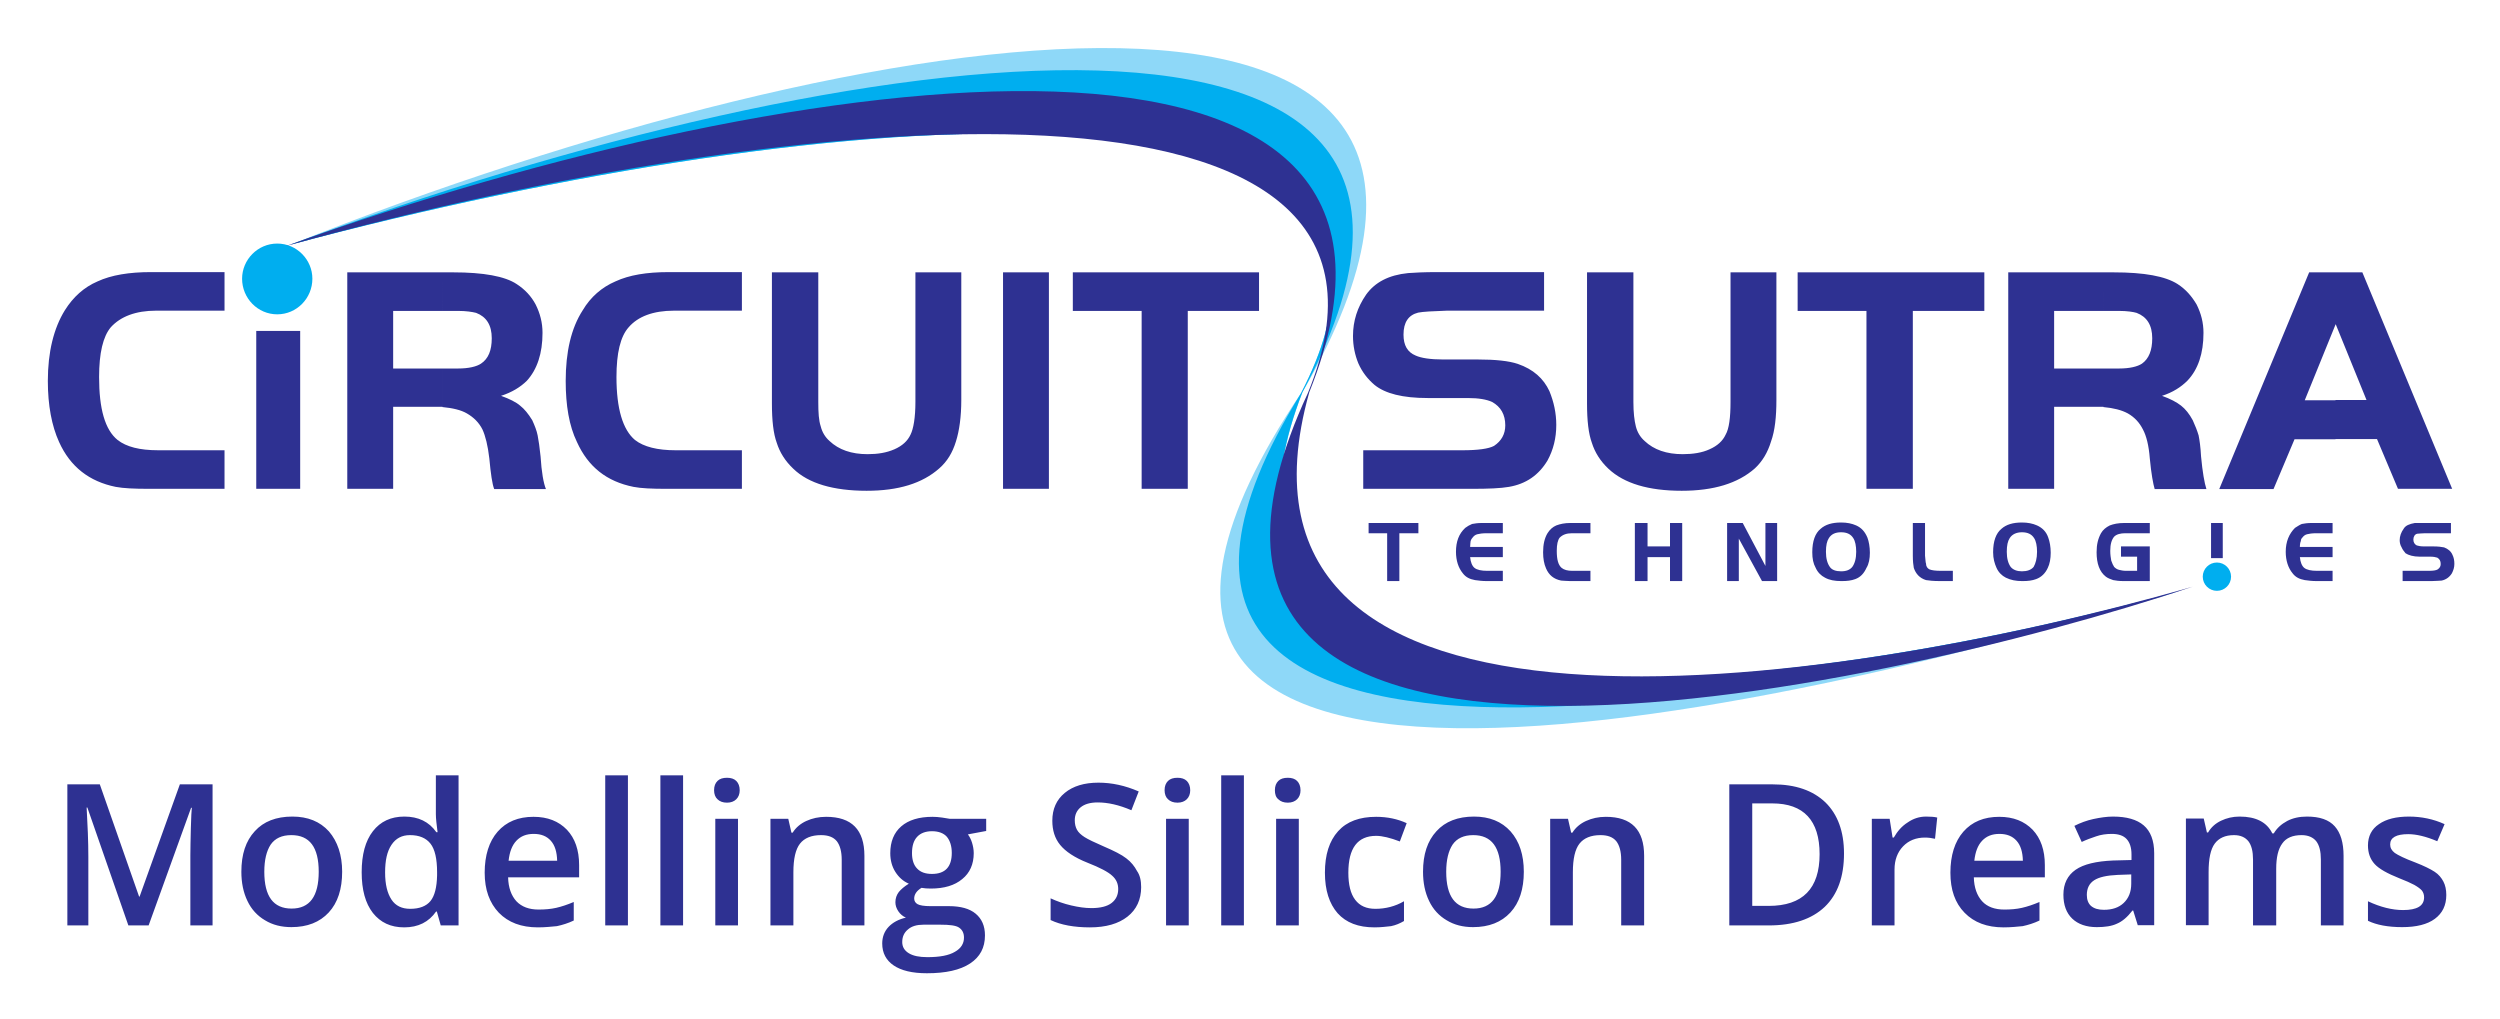 <svg xmlns="http://www.w3.org/2000/svg" role="img" viewBox="-19.70 -19.70 1024.40 417.40"><title>circuit_sutra.svg</title><style>svg {enable-background:new 0 0 986 378.9}</style><style>.st1{fill-rule:evenodd;clip-rule:evenodd;fill:#00aeef}.st2{fill:#2e3192}</style><path fill="#8ed8f8" fill-rule="evenodd" d="M99.5 80.5C336.8-13.8 629.8-59.9 514 141c-61.5 157.2 200.2 125.6 359.4 81.5-146.8 44.9-502.6 132-360-81.1C587.5-.8 319.4 22 99.5 80.5z" clip-rule="evenodd"/><path d="M99.5 80.5C328-5 614.3-44.3 514 141c-61.5 157.2 200.2 125.6 359.4 81.5-141 40.4-480.6 113.7-360-81.1C587.5-.8 319.4 22 99.5 80.5z" class="st1"/><path d="M72.3 164.8v15.8h-31c-6 0-10.4-.2-13.6-.8-10.8-2.2-18.6-8.2-23.2-18.4-3-6.6-4.6-15-4.6-25 0-11.8 2.4-21.6 7-29 3.4-5.4 7.8-9.4 13.4-11.8 5.6-2.6 13-3.8 21.8-3.8h30.2v15.8h-28c-8.4 0-14.6 2.4-18.6 6.8-3.2 3.8-4.8 10.6-4.8 20.4 0 13 2.4 21.6 7.6 25.8 3.6 2.8 9 4.2 16.6 4.2h27.2zm13-48.9h18v64.7h-18zm76.3-24h4.4c12.4 0 21.2 1.6 26 4.8 3.4 2.2 6 5 7.8 8.4 1.8 3.6 2.8 7.4 2.8 11.6 0 8.4-2.2 15-6.4 19.6-2.6 2.6-6.2 4.8-10.6 6.2 3.4 1.2 6.2 2.6 7.8 4 1.8 1.4 3.4 3.4 5 6 1 2.2 1.8 4.2 2.2 6.2.4 2 .8 4.8 1.2 8.6.4 6.4 1.2 11 2.2 13.4h-21.2c-.8-2-1.4-6.2-2-12.6-.6-5.2-1.6-9.2-2.8-11.8-1.4-2.8-3.6-5-6.4-6.6-2.4-1.4-5.8-2.2-10-2.6v-15.8h6.4c4.4 0 7.6-.8 9.4-2 3-2 4.4-5.4 4.4-10.4 0-5.4-2.2-8.8-6.4-10.4-1.6-.4-4-.8-7.4-.8h-6.4V91.9zM141.4 147v33.6h-18.8V91.9h39v15.8h-20.2v23.6h20.2V147h-20.2zm142.9 17.8v15.8h-31c-5.8 0-10.4-.2-13.4-.8-11-2.2-18.6-8.2-23.2-18.4-3.2-6.6-4.6-15-4.6-25 0-11.8 2.2-21.6 7-29 3.2-5.4 7.8-9.4 13.4-11.8 5.6-2.6 12.8-3.8 21.8-3.8h30v15.8h-27.8c-8.6 0-14.8 2.4-18.6 6.8-3.4 3.8-5 10.6-5 20.4 0 13 2.6 21.6 7.6 25.8 3.6 2.8 9.2 4.2 16.6 4.2h27.2zm31.3-72.9V145c0 4.4.2 7.6 1 10 .6 2.4 1.8 4.4 3.6 6 3.8 3.6 9 5.4 15.6 5.4 4.2 0 7.8-.6 11-2s5.4-3.4 6.6-6c1.2-2.4 2-7 2-13.4V91.9h18.8v52.3c0 6.8-.8 12.6-2.2 17-1.4 4.6-3.6 8.2-6.8 11-7 6.2-16.8 9.2-29.8 9.2-13.6 0-23.8-3-30-9-3.4-3.2-5.6-6.8-6.8-10.6-1.4-3.8-2-9.2-2-16.2V91.9h19zm75.7 0h18.8v88.7h-18.8zm56.8 15.8h-28.2V91.9h76.3v15.8H467v72.9h-18.9zm90.8 72.9v-15.8h40.6c6.4 0 10.8-.6 13-1.8 3-2 4.6-4.8 4.6-8.4 0-4.4-1.8-7.6-5.4-9.6-2.2-1-5.4-1.6-10-1.6h-16.4c-10.2 0-17.4-1.8-21.8-5.4-2.8-2.4-5-5.2-6.6-8.8-1.4-3.4-2.2-7.2-2.2-11.2 0-6.2 1.8-11.8 5.4-17 3.6-5 9.2-8 17.2-8.8 2.6-.2 6.6-.4 11.8-.4H613v15.8h-39.8c-5.8.2-9.8.4-11.8.8-4 1-6 4-6 9 0 4.4 1.6 7.2 5 8.6 2.2 1 6 1.6 11.2 1.6h14.2c7.4 0 12.8.6 16.4 1.8 6.4 2.2 10.6 6 13 11.2 1.8 4.4 2.8 9 2.8 13.8 0 5.4-1.2 10.2-3.6 14.6-3.6 6-8.8 9.6-15.8 10.8-3.4.6-8.4.8-15.2.8h-44.5zm110.7-88.7V145c0 4.4.4 7.6 1 10 .6 2.4 1.8 4.4 3.6 6 3.8 3.6 9 5.4 15.6 5.4 4.2 0 8-.6 11-2 3.2-1.4 5.4-3.4 6.6-6 1.4-2.4 2-7 2-13.4V91.9h18.8v52.3c0 6.8-.6 12.6-2.2 17-1.4 4.6-3.6 8.2-6.6 11-7 6.2-17 9.2-30 9.2-13.6 0-23.6-3-30-9-3.4-3.2-5.6-6.8-6.8-10.6-1.4-3.8-2-9.2-2-16.2V91.9h19zm95.5 15.8h-28.2V91.9h76.5v15.8h-29.3v72.9h-19zm97.1-15.8h4.2c12.6 0 21.2 1.6 26.2 4.8 3.4 2.2 5.8 5 7.8 8.4 1.8 3.6 2.8 7.4 2.8 11.6 0 8.4-2.2 15-6.6 19.6-2.6 2.6-6 4.8-10.4 6.2 3.4 1.2 6 2.6 7.8 4s3.4 3.4 4.8 6c1 2.2 1.8 4.2 2.4 6.2.4 2 .8 4.8 1 8.6.6 6.4 1.4 11 2.2 13.4h-21.2c-.6-2-1.4-6.2-2-12.6-.4-5.2-1.4-9.2-2.8-11.8-1.4-2.8-3.4-5-6.2-6.6-2.6-1.4-5.8-2.2-10-2.6v-15.8h6.4c4.4 0 7.6-.8 9.4-2 2.8-2 4.2-5.4 4.2-10.4 0-5.4-2.2-8.8-6.4-10.4-1.4-.4-3.8-.8-7.2-.8h-6.4V91.9zM822 147v33.6h-18.8V91.9h39v15.8H822v23.6h20.2V147H822zm115.3-55.1h11l36.8 88.7h-22.2l-8.6-20.4h-17v-16H950l-12.6-31h-.2V91.9zm-47.6 88.7l36.8-88.7h10.8v21.4l-12.6 31h12.6v16h-16.8l-8.6 20.4h-22.2zm-341 18.2h-7.6v-4.2h20.4v4.2h-7.8v19.6h-5zm47.4-4.2v4.2h-6.6c-1.8 0-3 .2-3.8.4-.8.2-1.4.6-2 1.4-.4.4-.6.8-.8 1.4 0 .4-.2 1.2-.2 2.4h13.4v4.2h-13.4c.2 2 .8 3.6 1.8 4.4s2.8 1.2 5.2 1.2h6.4v4.2h-6.6c-1.8 0-3.4-.2-4.8-.4-2.2-.4-3.8-1.2-5-2.8-1.8-2.2-2.8-5.2-2.8-8.8 0-4.2 1.2-7.4 3.8-9.8.8-.6 1.8-1.2 2.8-1.6 1-.2 2.4-.4 4-.4h8.6zm35.9 19.6v4.2h-8.4c-1.6 0-2.8-.2-3.6-.2-3-.6-5-2.2-6.2-5-.8-1.8-1.2-4-1.2-6.6 0-3.2.6-5.8 1.8-7.8 1-1.6 2.2-2.6 3.6-3.2 1.6-.6 3.4-1 5.8-1h8.2v4.2h-7.6c-2.2 0-3.8.6-5 1.8-.8 1-1.2 2.8-1.2 5.4 0 3.6.6 5.8 2 7 1 .8 2.4 1.2 4.4 1.2h7.4zm37.6-19.6v23.8h-5v-9.8h-9.2v9.8h-5.2v-23.8h5.2v9.6h9.2v-9.6zm23.2 6.4v17.4H688v-23.8h6.4l9.3 17.6v-17.6h4.8v23.8h-6.2zm41.9-6.6c2.4 0 4.4.4 6.2 1.2 2.2 1 3.6 2.6 4.6 5 .6 1.6 1 3.8 1 6.2s-.4 4.6-1.4 6.2c-1 2.2-2.4 3.8-4.6 4.6-1.6.6-3.4.8-5.4.8h-.4v-4c2.2 0 3.6-.6 4.6-1.8 1-1.4 1.6-3.4 1.6-6.2 0-2.4-.4-4.4-1.2-5.6-1-1.6-2.6-2.4-5-2.4v-4zm0 24c-2.6 0-4.8-.4-6.6-1.4-1.6-.8-3-2.2-3.8-4-1-1.8-1.4-3.8-1.4-6.4 0-4.6 1.2-7.8 3.4-9.6 2-1.8 4.8-2.6 8.4-2.6v4c-2.4 0-4 .8-5 2.4-.8 1.2-1.2 3-1.2 5.6 0 2.8.6 4.8 1.6 6.2.8 1.2 2.4 1.8 4.6 1.8v4zm29.4-23.8h5V208c.2 1.6.2 2.8.4 3.2 0 1.2.6 2 1.4 2.4 1 .4 2.4.6 4.8.6h4.8v4.2h-5.4c-2.6 0-4.4-.2-5.6-.4-2.6-.8-4.2-2.6-5-5-.2-1-.4-2.8-.4-5v-13.4zm44.7-.2c2.4 0 4.4.4 6.2 1.2 2.2 1 3.8 2.6 4.6 5 .6 1.6 1 3.8 1 6.2s-.4 4.6-1.2 6.2c-1 2.2-2.6 3.8-4.8 4.6-1.6.6-3.4.8-5.4.8h-.4v-4c2.2 0 3.8-.6 4.8-1.8.8-1.4 1.4-3.4 1.4-6.2 0-2.4-.4-4.4-1.2-5.6-1-1.6-2.6-2.4-5-2.4v-4zm0 24c-2.4 0-4.6-.4-6.6-1.4-1.6-.8-3-2.2-3.8-4s-1.4-3.8-1.4-6.4c0-4.6 1.2-7.8 3.4-9.6 2-1.8 4.8-2.6 8.4-2.6v4c-2.2 0-4 .8-5 2.4-.8 1.2-1.2 3-1.2 5.6 0 2.8.6 4.8 1.6 6.2 1 1.2 2.6 1.8 4.6 1.8v4zm40.6-14.2h11.8v14.2h-10.8c-1.8 0-3.2-.2-4.2-.4-1.2-.4-2.2-.8-3-1.4-2.6-2-3.8-5.4-3.8-10 0-3.2.6-5.6 1.8-7.8.8-1.4 2-2.4 3.6-3.2 1.6-.6 3.4-1 6-1h10.4v4.2h-10c-2 0-3.6.4-4.6 1.4-1 1.2-1.6 3-1.6 5.8 0 1.6.2 2.8.4 4 .4 1.2.8 2 1.2 2.6.6.6 1.2 1 2 1.2s1.8.4 2.8.4h4.6v-5.8h-6.6v-4.2zm36.9-9.6h4.8V209h-4.8zm49.8 0v4.2h-6.6c-1.8 0-3 .2-3.8.4-.8.2-1.4.6-2 1.4-.4.4-.6.8-.6 1.4-.2.4-.4 1.2-.4 2.4h13.4v4.2h-13.4c.2 2 .8 3.6 1.8 4.4s2.8 1.2 5.2 1.2h6.4v4.2h-6.6c-1.8 0-3.4-.2-4.8-.4-2.2-.4-3.8-1.2-5-2.8-1.8-2.2-2.8-5.2-2.8-8.8 0-4.2 1.4-7.4 3.8-9.8 1-.6 1.8-1.2 2.8-1.6 1-.2 2.4-.4 4-.4h8.6zm28.7 23.8v-4.2h10.8c1.8 0 3-.2 3.6-.6.8-.6 1.2-1.2 1.2-2.2 0-1.2-.4-2-1.4-2.6-.6-.2-1.6-.4-2.8-.4h-4.4c-2.6 0-4.6-.6-5.8-1.4-.6-.8-1.2-1.4-1.6-2.4-.6-1-.8-2-.8-3 0-1.6.6-3.2 1.6-4.6.8-1.4 2.4-2 4.6-2.4h14.8v4.2H974c-1.6 0-2.6.2-3.2.2-1 .2-1.6 1.2-1.6 2.4s.6 2 1.4 2.4c.6.2 1.6.4 3 .4h3.8c2 0 3.4.2 4.4.4 1.6.6 2.8 1.6 3.4 3 .6 1.2.8 2.4.8 3.8s-.4 2.6-1 3.8c-1 1.6-2.4 2.6-4.2 3-.8 0-2.2.2-4 .2h-12z" class="st2"/><path d="M93.9 109.1c8 0 14.4-6.6 14.4-14.6 0-7.8-6.4-14.4-14.4-14.4s-14.4 6.6-14.4 14.4c0 8 6.4 14.6 14.4 14.6z" class="st1"/><circle cx="888.7" cy="216.6" r="5.8" class="st1"/><path fill="#2e3192" fill-rule="evenodd" d="M97.5 81.1C308.8 5 585.9-31.5 516.8 141c-44.3 157.2 207.5 124 362 79.7-132.2 44.1-451.7 112.5-362.6-79.3C574.5-.8 310.8 22.4 97.5 81.1z" clip-rule="evenodd"/><g><path d="M32.9 359.5l-16.8-48.3h-.3c.4 7.2.7 13.9.7 20.2v28.1H7.9v-57.8h13.3l16.1 46h.2l16.5-46h13.4v57.8h-9.1v-28.6c0-2.9.1-6.6.2-11.2s.3-7.4.4-8.4h-.3l-17.4 48.2h-8.3zm87.6-22c0 7.1-1.8 12.7-5.5 16.7s-8.8 6-15.3 6c-4.1 0-7.7-.9-10.8-2.8-3.1-1.8-5.6-4.5-7.2-7.9-1.7-3.5-2.5-7.5-2.5-12 0-7.1 1.8-12.6 5.5-16.6 3.6-4 8.8-6 15.4-6 6.3 0 11.3 2 15 6.1 3.5 4.1 5.4 9.6 5.4 16.5zm-31.9 0c0 10.1 3.7 15.1 11.2 15.1 7.4 0 11.1-5 11.1-15.1 0-10-3.7-15-11.2-15-3.9 0-6.7 1.3-8.5 3.9-1.7 2.6-2.6 6.3-2.6 11.1zm57.3 22.8c-5.5 0-9.7-2-12.8-5.9-3.1-4-4.6-9.5-4.6-16.7 0-7.2 1.5-12.8 4.6-16.8 3.1-4 7.4-6 12.9-6 5.7 0 10.1 2.1 13.1 6.4h.5c-.4-3.1-.7-5.6-.7-7.4V298h9.3v61.5h-7.3l-1.6-5.7h-.3c-3 4.3-7.3 6.5-13.1 6.5zm2.5-7.6c3.8 0 6.6-1.1 8.3-3.2 1.7-2.1 2.6-5.6 2.7-10.5v-1.3c0-5.5-.9-9.4-2.7-11.7-1.8-2.3-4.6-3.5-8.4-3.5-3.3 0-5.8 1.3-7.6 4-1.8 2.7-2.6 6.4-2.6 11.3s.9 8.5 2.6 11.1c1.7 2.6 4.3 3.8 7.7 3.8zm52.3 7.6c-6.8 0-12.1-2-16-6-3.8-4-5.8-9.4-5.8-16.4 0-7.1 1.8-12.8 5.3-16.8 3.6-4.1 8.5-6.1 14.7-6.1 5.8 0 10.3 1.8 13.7 5.3 3.3 3.5 5 8.3 5 14.5v5h-29.1c.1 4.2 1.3 7.5 3.4 9.8 2.2 2.3 5.2 3.4 9.1 3.4 2.6 0 5-.2 7.2-.7 2.2-.5 4.6-1.3 7.2-2.4v7.6c-2.3 1.1-4.6 1.8-6.9 2.3-2.2.2-4.8.5-7.8.5zM199 322c-3 0-5.3.9-7.1 2.8-1.8 1.9-2.8 4.6-3.2 8.2h19.9c-.1-3.6-.9-6.3-2.6-8.2-1.7-1.9-4-2.8-7-2.8zm38.6 37.5h-9.3V298h9.3v61.5zm22.6 0h-9.3V298h9.3v61.5zm12.7-55.4c0-1.7.5-2.9 1.4-3.8.9-.9 2.2-1.3 3.9-1.3 1.6 0 2.9.4 3.8 1.3.9.9 1.4 2.2 1.4 3.8 0 1.6-.5 2.8-1.4 3.7-.9.9-2.2 1.4-3.8 1.4-1.7 0-3-.5-3.9-1.4-.9-.8-1.4-2.1-1.4-3.7zm9.8 55.4h-9.3v-43.7h9.3v43.7zm51.8 0h-9.3v-26.9c0-3.4-.7-5.9-2-7.6-1.4-1.7-3.5-2.5-6.5-2.5-3.9 0-6.8 1.2-8.6 3.5s-2.7 6.2-2.7 11.7v21.8H296v-43.7h7.3l1.3 5.7h.5c1.3-2.1 3.2-3.7 5.6-4.8 2.4-1.1 5.1-1.7 8.1-1.7 10.5 0 15.7 5.3 15.7 16v28.5zm49.9-43.8v5.1l-7.5 1.4c.7.9 1.3 2.1 1.7 3.4.4 1.3.7 2.8.7 4.3 0 4.5-1.6 8.1-4.7 10.6-3.1 2.6-7.4 3.9-12.9 3.9-1.4 0-2.7-.1-3.8-.3-2 1.2-3 2.7-3 4.4 0 1 .5 1.8 1.4 2.3.9.5 2.7.8 5.2.8h7.6c4.8 0 8.5 1 11 3.1s3.8 5 3.8 8.9c0 5-2 8.8-6.1 11.5-4.1 2.7-10 4-17.7 4-6 0-10.5-1.1-13.6-3.2-3.1-2.1-4.7-5.1-4.7-9 0-2.7.9-5 2.6-6.8 1.7-1.8 4.1-3.1 7.1-3.8-1.2-.5-2.3-1.4-3.1-2.6s-1.2-2.4-1.2-3.7c0-1.6.5-3 1.4-4.2.9-1.1 2.3-2.3 4.1-3.4-2.3-1-4.1-2.6-5.5-4.8-1.4-2.2-2.1-4.8-2.1-7.7 0-4.7 1.5-8.4 4.5-11 3-2.6 7.3-3.9 12.8-3.9 1.2 0 2.5.1 3.9.3 1.4.2 2.4.4 3.1.5h15zM350 366.3c0 2 .9 3.5 2.7 4.6 1.8 1.1 4.3 1.6 7.6 1.6 5.1 0 8.8-.7 11.3-2.2 2.5-1.4 3.7-3.4 3.7-5.8 0-1.9-.7-3.2-2-4.1s-3.9-1.2-7.6-1.2h-7c-2.7 0-4.8.6-6.3 1.9-1.6 1.3-2.4 3-2.4 5.2zm4-36.4c0 2.7.7 4.9 2.1 6.3 1.4 1.5 3.4 2.2 6.1 2.2 5.4 0 8.1-2.9 8.1-8.6 0-2.8-.7-5-2-6.6-1.3-1.5-3.4-2.3-6.1-2.3-2.7 0-4.7.8-6.1 2.3-1.4 1.5-2.1 3.7-2.1 6.7zm93.9 13.9c0 5.1-1.9 9.2-5.6 12.1-3.7 2.9-8.8 4.4-15.4 4.4-6.5 0-11.9-1-16.1-3v-8.9c2.6 1.2 5.4 2.2 8.4 2.9 3 .7 5.7 1.1 8.3 1.1 3.7 0 6.5-.7 8.3-2.1 1.8-1.4 2.7-3.3 2.7-5.7 0-2.2-.8-4-2.5-5.5-1.6-1.5-5-3.3-10.1-5.3-5.3-2.1-9-4.6-11.2-7.3-2.2-2.7-3.2-6-3.2-9.9 0-4.8 1.7-8.6 5.1-11.4 3.4-2.8 8-4.2 13.8-4.2 5.5 0 11 1.2 16.5 3.6l-3 7.7c-5.1-2.2-9.7-3.2-13.8-3.2-3.1 0-5.4.7-7 2-1.6 1.3-2.4 3.1-2.4 5.3 0 1.5.3 2.8.9 3.9.6 1.1 1.7 2.1 3.1 3 1.4.9 4.1 2.2 7.8 3.8 4.2 1.8 7.4 3.4 9.3 4.9 2 1.5 3.4 3.3 4.4 5.2 1.2 1.7 1.7 3.9 1.7 6.6zm9.6-39.7c0-1.7.5-2.9 1.4-3.8.9-.9 2.2-1.3 3.9-1.3 1.6 0 2.9.4 3.8 1.3.9.9 1.4 2.2 1.4 3.8 0 1.6-.5 2.8-1.4 3.7-.9.9-2.2 1.4-3.8 1.4-1.7 0-3-.5-3.9-1.4-.9-.8-1.4-2.1-1.4-3.7zm9.9 55.4h-9.3v-43.7h9.3v43.7zm22.6 0h-9.3V298h9.3v61.5zm12.7-55.4c0-1.7.5-2.9 1.4-3.8.9-.9 2.2-1.3 3.9-1.3 1.6 0 2.9.4 3.8 1.3.9.9 1.4 2.2 1.4 3.8 0 1.6-.5 2.8-1.4 3.7-.9.9-2.2 1.4-3.8 1.4-1.7 0-3-.5-3.9-1.4-1-.8-1.4-2.1-1.4-3.7zm9.8 55.4h-9.3v-43.7h9.3v43.7zm31 .8c-6.6 0-11.6-1.9-15.1-5.8-3.4-3.9-5.2-9.4-5.2-16.6 0-7.4 1.8-13 5.4-17 3.6-4 8.8-5.9 15.6-5.9 4.6 0 8.8.9 12.5 2.6l-2.8 7.5c-3.9-1.5-7.2-2.3-9.7-2.3-7.6 0-11.4 5-11.4 15.1 0 4.9.9 8.6 2.8 11.1s4.6 3.7 8.3 3.7c4.1 0 8.1-1 11.7-3.1v8.1c-1.7 1-3.4 1.7-5.3 2.1-1.9.2-4.1.5-6.8.5zm61.2-22.8c0 7.1-1.8 12.7-5.5 16.7s-8.8 6-15.3 6c-4.1 0-7.7-.9-10.8-2.8-3.1-1.8-5.6-4.5-7.2-7.9-1.7-3.5-2.5-7.5-2.5-12 0-7.1 1.8-12.6 5.5-16.6 3.6-4 8.8-6 15.4-6 6.3 0 11.3 2 15 6.1 3.6 4.1 5.4 9.6 5.4 16.5zm-31.8 0c0 10.1 3.7 15.1 11.2 15.1 7.4 0 11.1-5 11.1-15.1 0-10-3.7-15-11.2-15-3.9 0-6.7 1.3-8.5 3.9-1.7 2.6-2.6 6.3-2.6 11.1zm81 22h-9.3v-26.9c0-3.4-.7-5.9-2-7.6-1.4-1.7-3.5-2.5-6.5-2.5-3.9 0-6.8 1.2-8.6 3.5-1.8 2.3-2.7 6.2-2.7 11.7v21.8h-9.3v-43.7h7.3l1.3 5.7h.5c1.3-2.1 3.2-3.7 5.6-4.8 2.4-1.1 5.1-1.7 8.1-1.7 10.5 0 15.7 5.3 15.7 16v28.5zm82-29.5c0 9.5-2.6 16.8-7.9 21.9-5.3 5-12.9 7.6-22.9 7.6h-16.2v-57.8h17.9c9.2 0 16.4 2.5 21.5 7.4 5 4.9 7.6 11.9 7.6 20.9zm-10 .3c0-13.8-6.5-20.8-19.4-20.8h-8.2v42h6.7c14 0 20.9-7.1 20.9-21.2zm43.6-15.4c1.9 0 3.4.1 4.6.4l-.9 8.7c-1.3-.3-2.7-.5-4.1-.5-3.7 0-6.7 1.2-9 3.6-2.3 2.4-3.5 5.6-3.5 9.5v22.9h-9.3v-43.7h7.3l1.2 7.7h.5c1.5-2.6 3.3-4.7 5.7-6.2 2.3-1.6 4.8-2.4 7.5-2.4zm31.8 45.4c-6.8 0-12.1-2-16-6s-5.8-9.4-5.8-16.4c0-7.1 1.8-12.8 5.3-16.8 3.6-4.1 8.5-6.1 14.7-6.1 5.8 0 10.3 1.8 13.7 5.3 3.3 3.5 5 8.3 5 14.5v5h-29.1c.1 4.2 1.3 7.5 3.4 9.8s5.2 3.4 9.1 3.4c2.6 0 5-.2 7.2-.7 2.2-.5 4.6-1.3 7.2-2.4v7.6c-2.3 1.1-4.6 1.8-6.9 2.3-2.1.2-4.8.5-7.8.5zm-1.7-38.3c-3 0-5.3.9-7.1 2.8-1.8 1.9-2.8 4.6-3.2 8.2h19.9c-.1-3.6-.9-6.3-2.6-8.2-1.7-1.9-4-2.8-7-2.8zm56.7 37.5l-1.9-6.1h-.3c-2.1 2.7-4.2 4.5-6.4 5.4-2.1 1-4.9 1.4-8.2 1.4-4.3 0-7.7-1.2-10.1-3.5-2.4-2.3-3.6-5.6-3.6-9.8 0-4.5 1.7-7.9 5-10.2 3.3-2.3 8.5-3.5 15.3-3.8l7.6-.2v-2.3c0-2.8-.7-4.9-2-6.3-1.3-1.4-3.3-2.1-6.1-2.1-2.2 0-4.4.3-6.4 1-2.1.7-4 1.4-5.9 2.3l-3-6.6c2.4-1.2 5-2.2 7.8-2.8 2.8-.6 5.5-1 8-1 5.6 0 9.8 1.2 12.6 3.6 2.8 2.4 4.3 6.2 4.3 11.4v29.5h-6.7zm-13.9-6.4c3.4 0 6.1-.9 8.1-2.8s3.1-4.5 3.1-7.9v-3.8l-5.6.2c-4.4.2-7.6.9-9.6 2.2-2 1.3-3 3.3-3 6 0 2 .6 3.5 1.7 4.5 1.3 1.1 3 1.6 5.3 1.6zm70.4 6.4h-9.3v-27c0-3.3-.6-5.8-1.9-7.5-1.3-1.6-3.2-2.5-5.9-2.5-3.6 0-6.2 1.2-7.9 3.5-1.7 2.3-2.5 6.2-2.5 11.6v21.8H876v-43.7h7.3l1.3 5.7h.5c1.2-2.1 3-3.7 5.3-4.8 2.3-1.1 4.8-1.7 7.6-1.7 6.7 0 11.2 2.3 13.4 6.9h.6c1.3-2.2 3.1-3.8 5.5-5.1 2.3-1.2 5-1.8 8.1-1.8 5.2 0 9 1.3 11.4 4s3.6 6.7 3.6 12.1v28.5h-9.3v-27c0-3.3-.6-5.8-1.9-7.5-1.3-1.6-3.3-2.5-6-2.5-3.6 0-6.3 1.1-7.9 3.4-1.7 2.3-2.5 5.7-2.5 10.4v23.2zm69.9-12.5c0 4.3-1.6 7.5-4.7 9.8s-7.6 3.4-13.4 3.4c-5.8 0-10.5-.9-14-2.6v-8c5.1 2.4 9.9 3.6 14.4 3.6 5.7 0 8.6-1.7 8.6-5.2 0-1.1-.3-2-.9-2.8-.6-.7-1.7-1.5-3.1-2.3-1.5-.8-3.5-1.7-6.1-2.7-5-2-8.4-3.9-10.2-5.9s-2.7-4.5-2.7-7.6c0-3.7 1.5-6.7 4.5-8.7 3-2.1 7.1-3.1 12.3-3.1 5.1 0 10 1 14.6 3.1l-3 7c-4.7-2-8.7-2.9-11.9-2.9-4.9 0-7.4 1.4-7.4 4.2 0 1.4.6 2.5 1.9 3.5 1.3.9 4.1 2.3 8.4 3.9 3.6 1.4 6.2 2.7 7.9 3.8s2.8 2.5 3.6 4 1.2 3.4 1.2 5.5z" class="st2"/></g></svg>